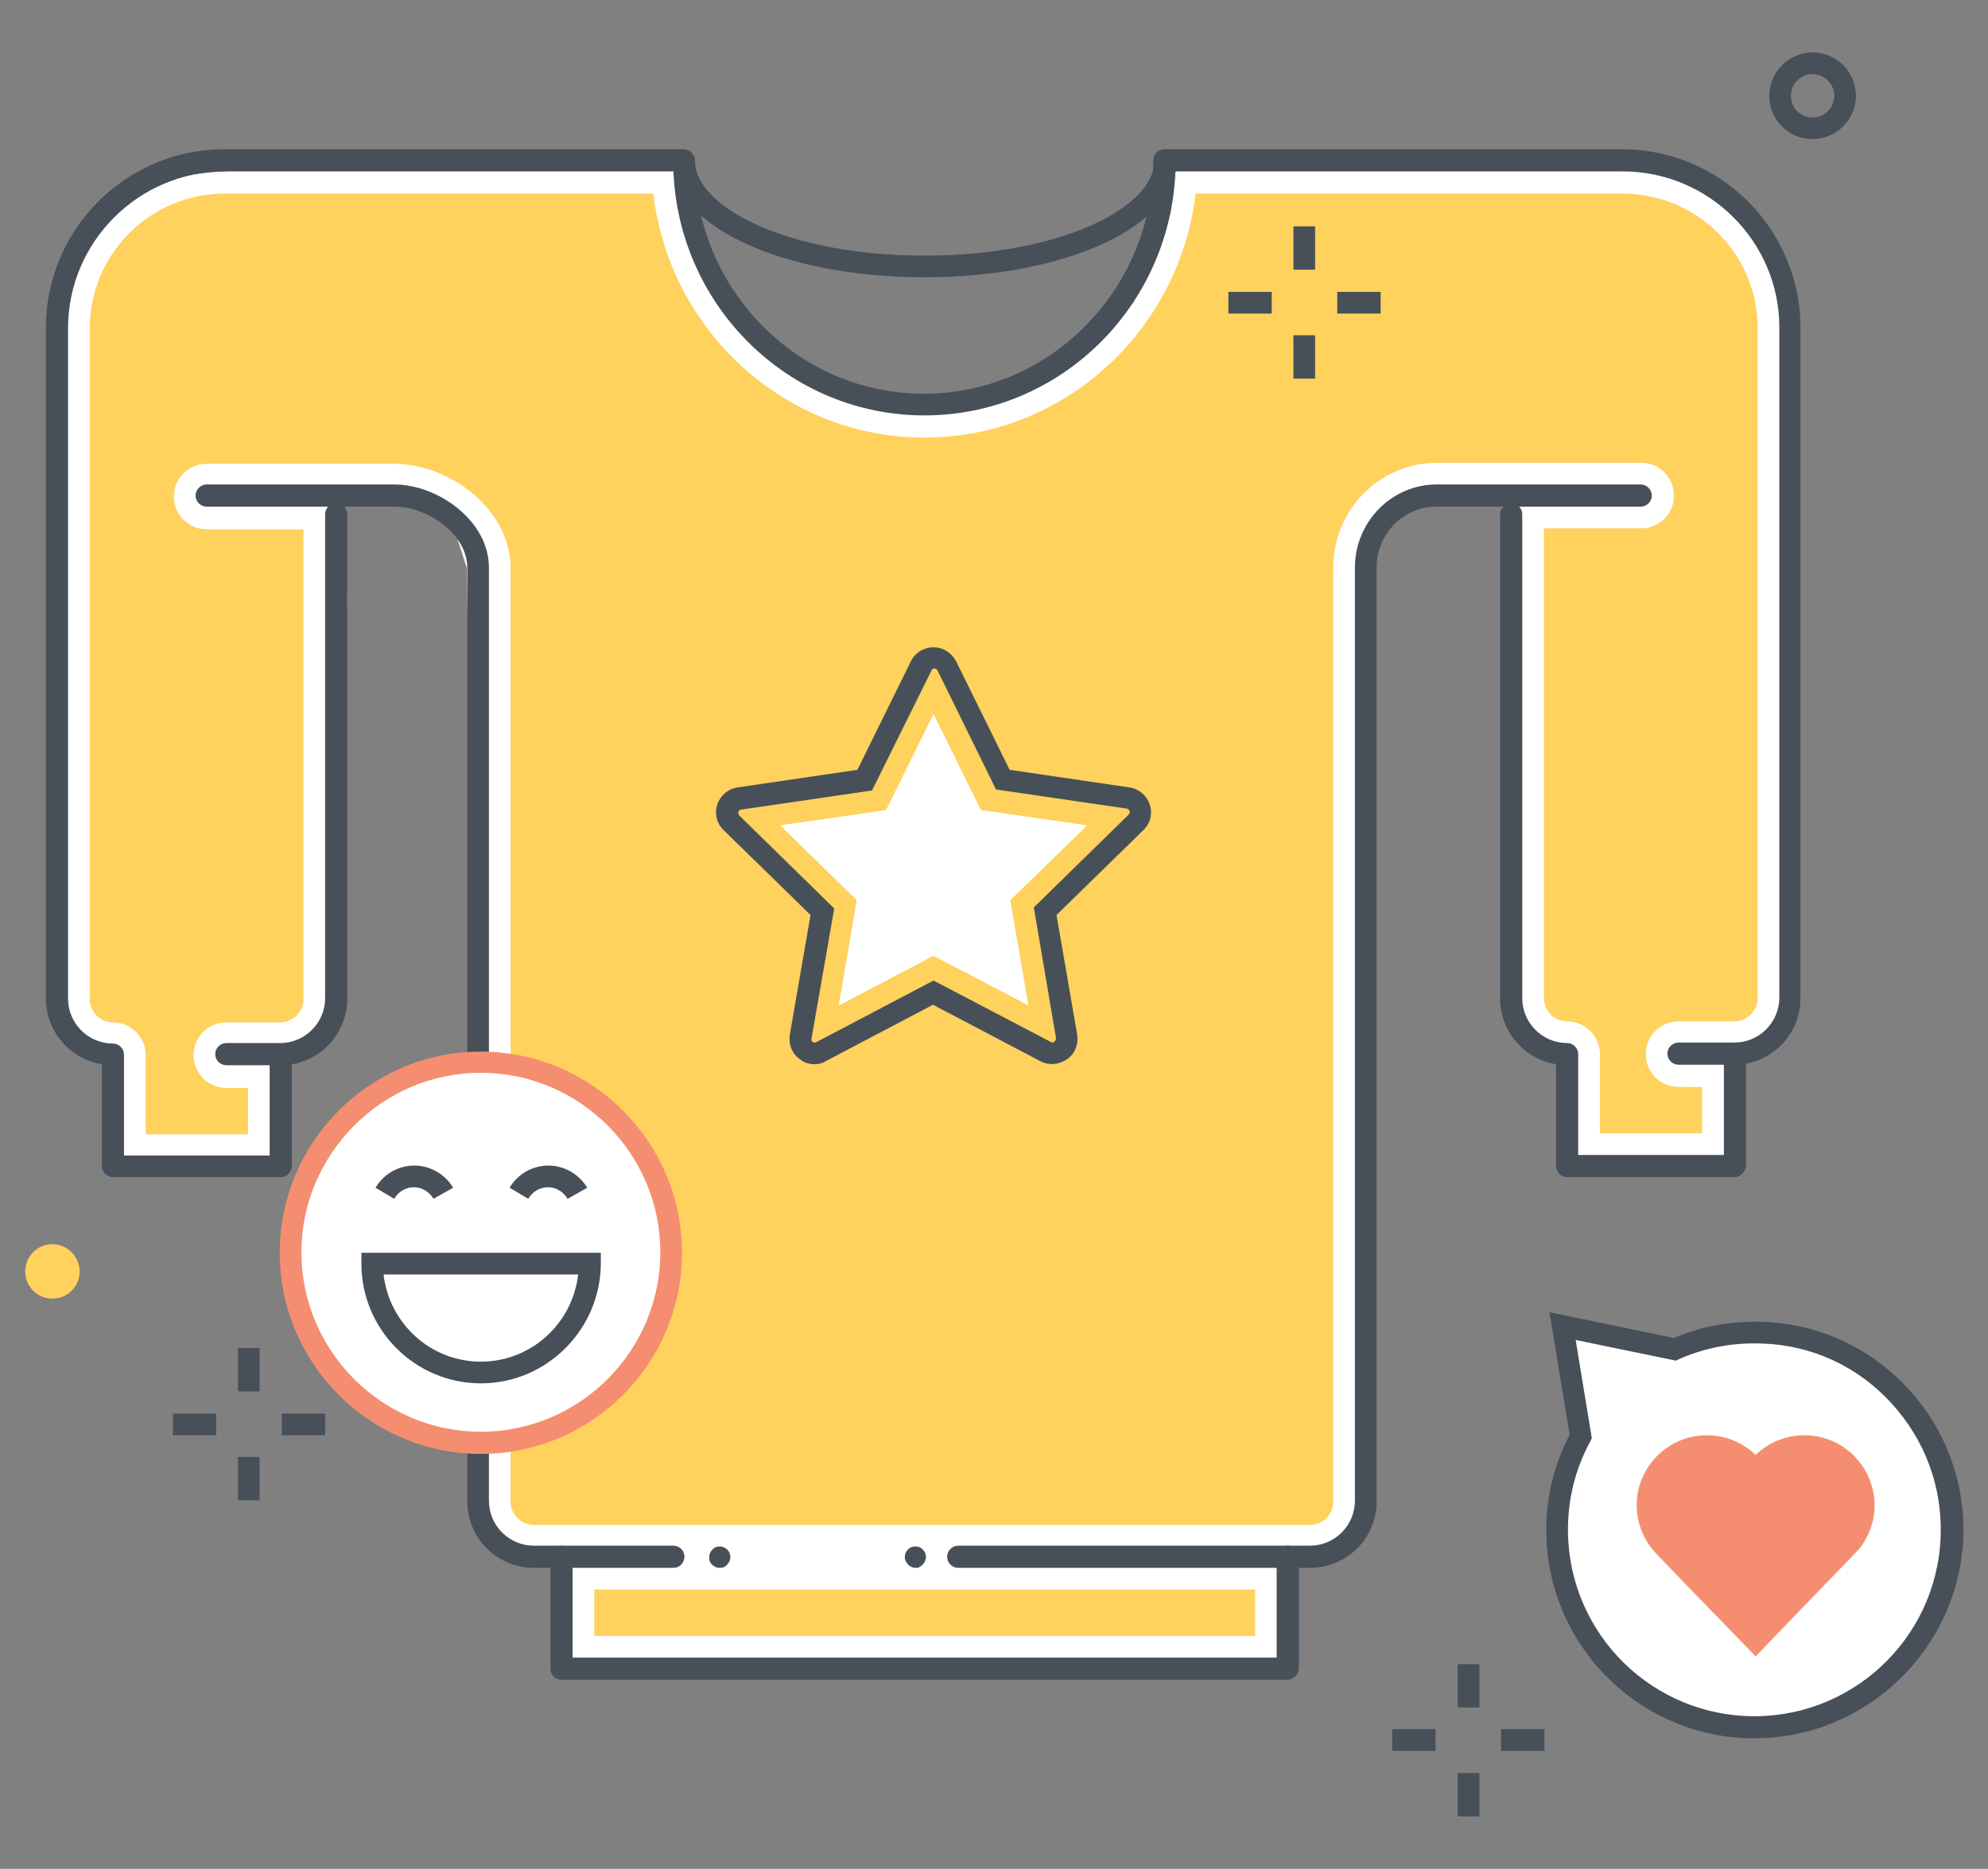 <?xml version="1.0" encoding="utf-8"?>
<!-- Generator: Adobe Illustrator 21.0.0, SVG Export Plug-In . SVG Version: 6.00 Build 0)  -->
<svg version="1.1" id="katman_1" xmlns="http://www.w3.org/2000/svg" xmlns:xlink="http://www.w3.org/1999/xlink" x="0px" y="0px"
	 viewBox="0 0 394.4 370.7" style="enable-background:new 0 0 394.4 370.7;" xml:space="preserve">
<rect x="0" y="0" width="394.4" height="370.7" fill="#808080" stroke="none"/>
<style type="text/css">
	.st0{fill:#FFFFFF;}
	.st1{fill:#F7F7F7;}
	.st2{opacity:0.6;}
	.st3{fill:none;stroke:#E2E2E2;stroke-width:2;stroke-miterlimit:10;}
	.st4{opacity:0.57;}
	.st5{fill:none;stroke:#E2E2E2;stroke-width:2;stroke-linecap:round;stroke-miterlimit:10;}
	.st6{fill:#E2E2E2;}
	.st7{fill:none;stroke:#EFEFEF;stroke-width:1.514;stroke-miterlimit:10;}
	.st8{fill:#5CC67B;}
	.st9{fill:none;stroke:#59BE77;stroke-width:2;stroke-miterlimit:10;}
	.st10{fill:#59BE77;}
	.st11{fill:#FFD15D;}
	.st12{fill:#DEDEDD;}
	.st13{fill:#17A05E;}
	.st14{fill:#475059;}
	.st15{fill:#48515A;}
	.st16{fill:#C5D8DE;}
	.st17{fill:#41464B;}
	.st18{fill:#AFAFAF;}
	.st19{fill:#F58E70;}
	.st20{fill:#5FE0ED;}
	.st21{fill:#E6E9EE;}
	.st22{fill:#FF7058;}
	.st23{fill:#84DBFF;}
	.st24{fill:#FFD05B;}
	.st25{fill:#4CDBC4;}
	.st26{fill:#DFE0E0;}
	.st27{fill:#CED5E0;}
	.st28{fill:#231F20;}
	.st29{fill:#FFFFFF;stroke:#231F20;stroke-width:1.5;stroke-linecap:round;stroke-linejoin:round;stroke-miterlimit:10;}
	.st30{fill:#2E2E2E;}
</style>
<polygon class="st0" points="42.8,34.1 65.8,32.5 110.8,33 136.3,32.1 138,41.7 142.8,57.9 154.9,70.9 179.5,80.3 204.3,76.1 
	224.8,60.1 232.2,42.4 233.3,32 297.6,30.9 335.3,35 346.2,42.4 354.3,57.9 354.3,200.9 350.9,206.3 344.1,211.3 346.2,231.3 
	313.3,232.2 309.8,208.5 302.1,204.1 297.8,183.9 301.9,151.1 298.6,100.8 291.3,97.4 276.2,100.2 269.6,109.4 269.6,136.8 
	272.9,300.2 265.3,306.7 253.3,308.9 253.3,328.9 111.4,333.2 111.3,310.9 97.8,306.1 95.4,293.3 92.6,112.6 89.7,103.7 78.2,96.2 
	59.6,97.4 66.8,99.9 68.9,118.8 64.6,194.8 64.5,205.9 53.5,209.1 57.8,231.3 20.3,231.3 21.1,208.5 10.7,204.1 10.4,195.8 11.3,53 
	17.8,42.4 28.8,35.5 "/>
<path class="st0" d="M387.8,303.3c0,21.8-17.7,39.5-39.5,39.5s-39.5-17.7-39.5-39.5c0-5.8,1.3-11.3,3.5-16.3
	c2.3-5-4.3-18.8-0.3-22.4c3.1-2.8,16.5,4.3,20.4,2.5c4.9-2.1,10.2-3.3,15.9-3.3C370.1,263.8,387.8,281.5,387.8,303.3z"/>
<path class="st14" d="M183.4,55c-28,0-49.9-10.1-49.9-23c0-1.2,1-2.2,2.2-2.2s2.2,1,2.2,2.2c0,9,18.3,18.7,45.5,18.7
	C210.7,50.7,229,41,229,32c0-1.2,1-2.2,2.2-2.2s2.2,1,2.2,2.2C233.3,44.9,211.4,55,183.4,55"/>
<path class="st14" d="M344.1,233.5h-33.2c-1.2,0-2.2-1-2.2-2.2v-20.2c-6.3-1-11.1-6.5-11.1-13.1v-96c0-1.2,1-2.2,2.2-2.2
	c1.2,0,2.2,1,2.2,2.2v96c0,4.9,4,8.9,8.9,8.9c1.2,0,2.2,1,2.2,2.2v20h28.9v-20c0-1.2,1-2.2,2.2-2.2c1.2,0,2.2,1,2.2,2.2v22.2
	C346.2,232.5,345.3,233.5,344.1,233.5"/>
<path class="st14" d="M259.9,311h-69.8c-1.2,0-2.2-1-2.2-2.2c0-1.2,1-2.2,2.2-2.2h69.8c4.9,0,8.9-4,8.9-8.9V112.6
	c0-9.1,7.3-16.5,16.2-16.5h40.5c1.2,0,2.2,1,2.2,2.2s-1,2.2-2.2,2.2h-40.5c-6.6,0-11.9,5.4-11.9,12.1v185.1
	C273.2,305.1,267.2,311,259.9,311"/>
<path class="st14" d="M133.6,311h-27.7c-7.3,0-13.2-5.9-13.2-13.2V112.6c0-6.7-7.9-12.1-14.5-12.1H41c-1.2,0-2.2-1-2.2-2.2
	s1-2.2,2.2-2.2h37.2c8.7,0,18.8,7.2,18.8,16.5v185.1c0,4.9,4,8.9,8.9,8.9h27.7c1.2,0,2.2,1,2.2,2.2C135.7,310.1,134.8,311,133.6,311
	"/>
<path class="st14" d="M55.7,211.3H44.9c-1.2,0-2.2-1-2.2-2.2s1-2.2,2.2-2.2h10.7c4.9,0,8.9-4,8.9-8.9v-96c0-1.2,1-2.2,2.2-2.2
	s2.2,1,2.2,2.2v96C68.9,205.4,63,211.3,55.7,211.3"/>
<path class="st14" d="M55.7,233.5H22.4c-1.2,0-2.2-1-2.2-2.2v-20.2c-6.3-1-11.1-6.5-11.1-13.1v-133c0-19.5,15.9-35.4,35.4-35.4h91.1
	c1.2,0,2.2,1,2.2,2.2c0,25.5,20.4,46.3,45.5,46.3c25.1,0,45.5-20.8,45.5-46.3c0-1.2,1-2.2,2.2-2.2h90.8c19.5,0,35.4,15.9,35.4,35.4
	v133c0,7.3-5.9,13.2-13.2,13.2H333c-1.2,0-2.2-1-2.2-2.2c0-1.2,1-2.2,2.2-2.2h11.1c4.9,0,8.9-4,8.9-8.9v-133
	C353,48,339.1,34,321.9,34h-88.7c-1.1,26.9-23,48.4-49.8,48.4S134.7,60.9,133.6,34h-89C27.5,34,13.5,48,13.5,65.1v133
	c0,4.9,4,8.9,8.9,8.9c1.2,0,2.2,1,2.2,2.2v20h28.9v-20c0-1.2,1-2.2,2.2-2.2s2.2,1,2.2,2.2v22.2C57.8,232.5,56.9,233.5,55.7,233.5"/>
<path class="st15" d="M255.4,333.2h-144c-1.2,0-2.2-1-2.2-2.2v-22.2c0-1.2,1-2.2,2.2-2.2s2.2,1,2.2,2.2v20h139.7v-20
	c0-1.2,1-2.2,2.2-2.2c1.2,0,2.2,1,2.2,2.2V331C257.6,332.2,256.6,333.2,255.4,333.2"/>
<path class="st14" d="M142.8,311c-0.6,0-1.1-0.2-1.5-0.6c-0.2-0.2-0.4-0.4-0.5-0.7c-0.1-0.3-0.1-0.5-0.1-0.8c0-0.6,0.2-1.1,0.6-1.5
	c0.2-0.2,0.4-0.4,0.7-0.5c0.8-0.3,1.7-0.1,2.3,0.5c0.4,0.4,0.6,0.9,0.6,1.5c0,0.3-0.1,0.6-0.2,0.8c-0.1,0.3-0.3,0.5-0.5,0.7
	C143.9,310.8,143.4,311,142.8,311"/>
<path class="st14" d="M181.7,311c-0.6,0-1.1-0.2-1.5-0.6c-0.2-0.2-0.3-0.4-0.5-0.7c-0.1-0.3-0.2-0.5-0.2-0.8c0-0.6,0.2-1.1,0.6-1.5
	c0.1-0.1,0.2-0.2,0.3-0.3c0.1-0.1,0.3-0.1,0.4-0.2c0.5-0.2,1.1-0.2,1.6,0c0.3,0.1,0.5,0.3,0.7,0.5c0.4,0.4,0.6,0.9,0.6,1.5
	c0,0.3-0.1,0.6-0.2,0.8c-0.1,0.3-0.3,0.5-0.5,0.7c-0.2,0.2-0.5,0.4-0.7,0.5C182.2,311,181.9,311,181.7,311"/>
<polygon class="st11" points="233.3,315.3 117.9,315.3 117.9,324.5 249,324.5 249,315.3 234.5,315.3 "/>
<path class="st11" d="M321.9,38.4l-84.7,0c-3.2,27.2-26.1,48.4-53.8,48.4c-27.7,0-50.6-21.2-53.8-48.4l-85,0
	c-14.8,0-26.8,12-26.8,26.8v133c0,2.5,2.1,4.6,4.6,4.6c3.6,0,6.5,2.9,6.5,6.5v15.7h20.3v-9.2h-4.3c-3.6,0-6.5-2.9-6.5-6.5
	c0-3.6,2.9-6.5,6.5-6.5h10.7c2.5,0,4.6-2.1,4.6-4.6v-93.2H41c-3.6,0-6.5-2.9-6.5-6.5c0-3.6,2.9-6.5,6.5-6.5h37.2
	c10.9,0,23.1,8.9,23.1,20.8v185.1c0,2.5,2.1,4.6,4.6,4.6h127.4h1.2h25.4c2.5,0,4.6-2.1,4.6-4.6V112.6c0-11.5,9.2-20.8,20.6-20.8
	h40.5c3.6,0,6.5,2.9,6.5,6.5c0,3.6-2.9,6.5-6.5,6.5h-19.3v93.2c0,2.5,2.1,4.6,4.6,4.6c3.6,0,6.5,2.9,6.5,6.5v15.7h20.3v-9.2H333
	c-3.6,0-6.5-2.9-6.5-6.5s2.9-6.5,6.5-6.5h11.1c2.5,0,4.6-2.1,4.6-4.6v-133C348.7,50.4,336.7,38.4,321.9,38.4 M204,199.4l-18.8-9.9
	l-18.8,9.9l3.6-20.9l-15.2-14.8l21-3l9.4-19l9.4,19l21,3l-15.2,14.8L204,199.4z"/>
<path class="st14" d="M161.6,211.1c-1,0-2.1-0.3-2.9-1c-1.6-1.1-2.3-3-2-4.9l4.1-23.7l-17.2-16.8c-1.4-1.3-1.9-3.3-1.3-5.1
	c0.6-1.8,2.1-3.1,4-3.4l23.8-3.5l10.6-21.5c0.8-1.7,2.6-2.8,4.5-2.8c1.9,0,3.6,1.1,4.5,2.8l10.6,21.5l23.8,3.5
	c1.9,0.3,3.4,1.6,4,3.4c0.6,1.8,0.1,3.8-1.3,5.1l-17.2,16.8l4.1,23.7c0.3,1.9-0.4,3.8-2,4.9c-1.6,1.1-3.6,1.3-5.3,0.4l-21.3-11.2
	l-21.3,11.2C163.2,210.9,162.4,211.1,161.6,211.1 M185.2,194.5l23.3,12.2c0.3,0.2,0.6,0,0.7-0.1c0.1-0.1,0.3-0.3,0.3-0.7l-4.4-25.9
	l18.8-18.4c0.3-0.3,0.2-0.5,0.2-0.7c0-0.1-0.2-0.4-0.5-0.5l-26-3.8l-11.6-23.6c-0.2-0.3-0.4-0.4-0.6-0.4c-0.2,0-0.4,0-0.6,0.4
	L173,156.8l-26,3.8c-0.4,0.1-0.5,0.3-0.5,0.5c0,0.1-0.1,0.4,0.2,0.7l18.8,18.4L161,206c-0.1,0.4,0.1,0.6,0.3,0.7
	c0.1,0.1,0.4,0.2,0.7,0L185.2,194.5z M171.5,154.8L171.5,154.8L171.5,154.8z"/>
<rect x="47.2" y="267.4" class="st14" width="4.3" height="8.6"/>
<rect x="47.2" y="289" class="st14" width="4.3" height="8.6"/>
<rect x="55.9" y="280.4" class="st14" width="8.6" height="4.3"/>
<rect x="34.3" y="280.4" class="st14" width="8.6" height="4.3"/>
<rect x="289.2" y="330.1" class="st14" width="4.3" height="8.6"/>
<rect x="289.2" y="351.7" class="st14" width="4.3" height="8.6"/>
<rect x="297.8" y="343" class="st14" width="8.6" height="4.3"/>
<rect x="276.2" y="343" class="st14" width="8.6" height="4.3"/>
<path class="st14" d="M348.1,344.8c-0.5,0-1.1,0-1.6,0c-22.8-0.9-40.6-20.1-39.7-42.9c0.2-6.1,1.8-11.9,4.6-17.3l-4-24.3l24.7,5.1
	c5.6-2.4,11.6-3.4,17.7-3.2c11,0.4,21.2,5.1,28.7,13.2c7.5,8.1,11.4,18.6,11,29.7C388.5,327.3,370.1,344.8,348.1,344.8 M312.6,265.8
	l3.2,19.5l-0.3,0.6c-2.7,5-4.2,10.4-4.4,16.1c-0.8,20.4,15.1,37.6,35.5,38.4c20.4,0.8,37.6-15.1,38.4-35.5
	c0.4-9.9-3.1-19.3-9.8-26.6c-6.7-7.3-15.8-11.5-25.7-11.8c-5.7-0.2-11.2,0.8-16.4,3.1l-0.6,0.3L312.6,265.8z"/>
<path class="st19" d="M367.2,305.9c1.6-2,2.6-4.6,2.6-7.4c0-6.5-5.3-11.8-11.8-11.8c-4,0-7.6,2-9.7,5.1c-2.1-3.1-5.7-5.1-9.7-5.1
	c-6.5,0-11.8,5.3-11.8,11.8c0,2.8,1,5.3,2.6,7.4l0,0c0.4,0.5,18.9,19.5,18.9,19.5S366.8,306.5,367.2,305.9L367.2,305.9z"/>
<path class="st19" d="M348.3,328.6l-1.5-1.6c-6.9-7.1-18.6-19.1-19-19.7c-2-2.5-3.1-5.6-3.1-8.7c0-7.7,6.3-13.9,13.9-13.9
	c3.7,0,7.1,1.4,9.7,3.9c2.6-2.5,6-3.9,9.7-3.9c7.7,0,13.9,6.3,13.9,13.9c0,3.2-1.1,6.2-3.1,8.7l0,0c-1,1.1-12.3,12.7-19,19.7
	L348.3,328.6z M338.7,288.9c-5.3,0-9.6,4.3-9.6,9.6c0,2.2,0.7,4.3,2.1,6c0.6,0.6,10.1,10.4,17.2,17.8c7-7.2,16.4-16.9,17.2-17.8h0
	c1.4-1.7,2.1-3.8,2.1-6c0-5.3-4.3-9.6-9.6-9.6c-3.2,0-6.1,1.6-7.9,4.2l-1.8,2.6l-1.8-2.6C344.8,290.5,341.8,288.9,338.7,288.9"/>
<rect x="256.6" y="44.9" class="st14" width="4.3" height="8.6"/>
<rect x="256.6" y="66.5" class="st14" width="4.3" height="8.6"/>
<rect x="265.3" y="57.9" class="st14" width="8.6" height="4.3"/>
<rect x="243.7" y="57.9" class="st14" width="8.6" height="4.3"/>
<path class="st11" d="M15.8,252.2c0,3-2.4,5.4-5.4,5.4S5,255.2,5,252.2c0-3,2.4-5.4,5.4-5.4S15.8,249.3,15.8,252.2"/>
<path class="st14" d="M359.6,27.6c-4.8,0-8.6-3.9-8.6-8.6s3.9-8.6,8.6-8.6c4.8,0,8.6,3.9,8.6,8.6S364.3,27.6,359.6,27.6 M359.6,14.7
	c-2.4,0-4.3,1.9-4.3,4.3s1.9,4.3,4.3,4.3c2.4,0,4.3-1.9,4.3-4.3S361.9,14.7,359.6,14.7"/>
<polygon class="st0" points="154.9,163.8 175.8,160.7 185.2,141.7 194.6,160.7 215.6,163.8 200.4,178.6 204,199.4 185.2,189.6 
	166.5,199.4 170,178.6 "/>
<circle class="st0" cx="96.1" cy="249" r="36.5"/>
<path class="st19" d="M95.4,288.4c-22,0-39.9-17.9-39.9-39.9s17.9-39.9,39.9-39.9s39.9,17.9,39.9,39.9S117.4,288.4,95.4,288.4
	 M95.4,212.8c-19.6,0-35.6,16-35.6,35.6c0,19.6,16,35.6,35.6,35.6s35.6-16,35.6-35.6C131,228.8,115,212.8,95.4,212.8"/>
<path class="st14" d="M86,237.8c-0.8-1.4-2.3-2.3-3.9-2.3c-1.6,0-3.1,0.9-3.9,2.3l-3.7-2.2c1.6-2.7,4.5-4.4,7.7-4.4
	c3.1,0,6.1,1.7,7.7,4.4L86,237.8z"/>
<path class="st14" d="M112.6,237.8c-0.8-1.4-2.3-2.3-3.9-2.3c-1.6,0-3.1,0.9-3.9,2.3l-3.7-2.2c1.6-2.7,4.5-4.4,7.7-4.4
	c3.1,0,6.1,1.7,7.7,4.4L112.6,237.8z"/>
<path class="st14" d="M95.4,274.4c-13.1,0-23.7-10.7-23.7-23.7v-2.2h47.5v2.2C119.1,263.7,108.5,274.4,95.4,274.4 M76.1,252.8
	c1.1,9.7,9.3,17.3,19.3,17.3s18.2-7.6,19.3-17.3H76.1z"/>
</svg>
